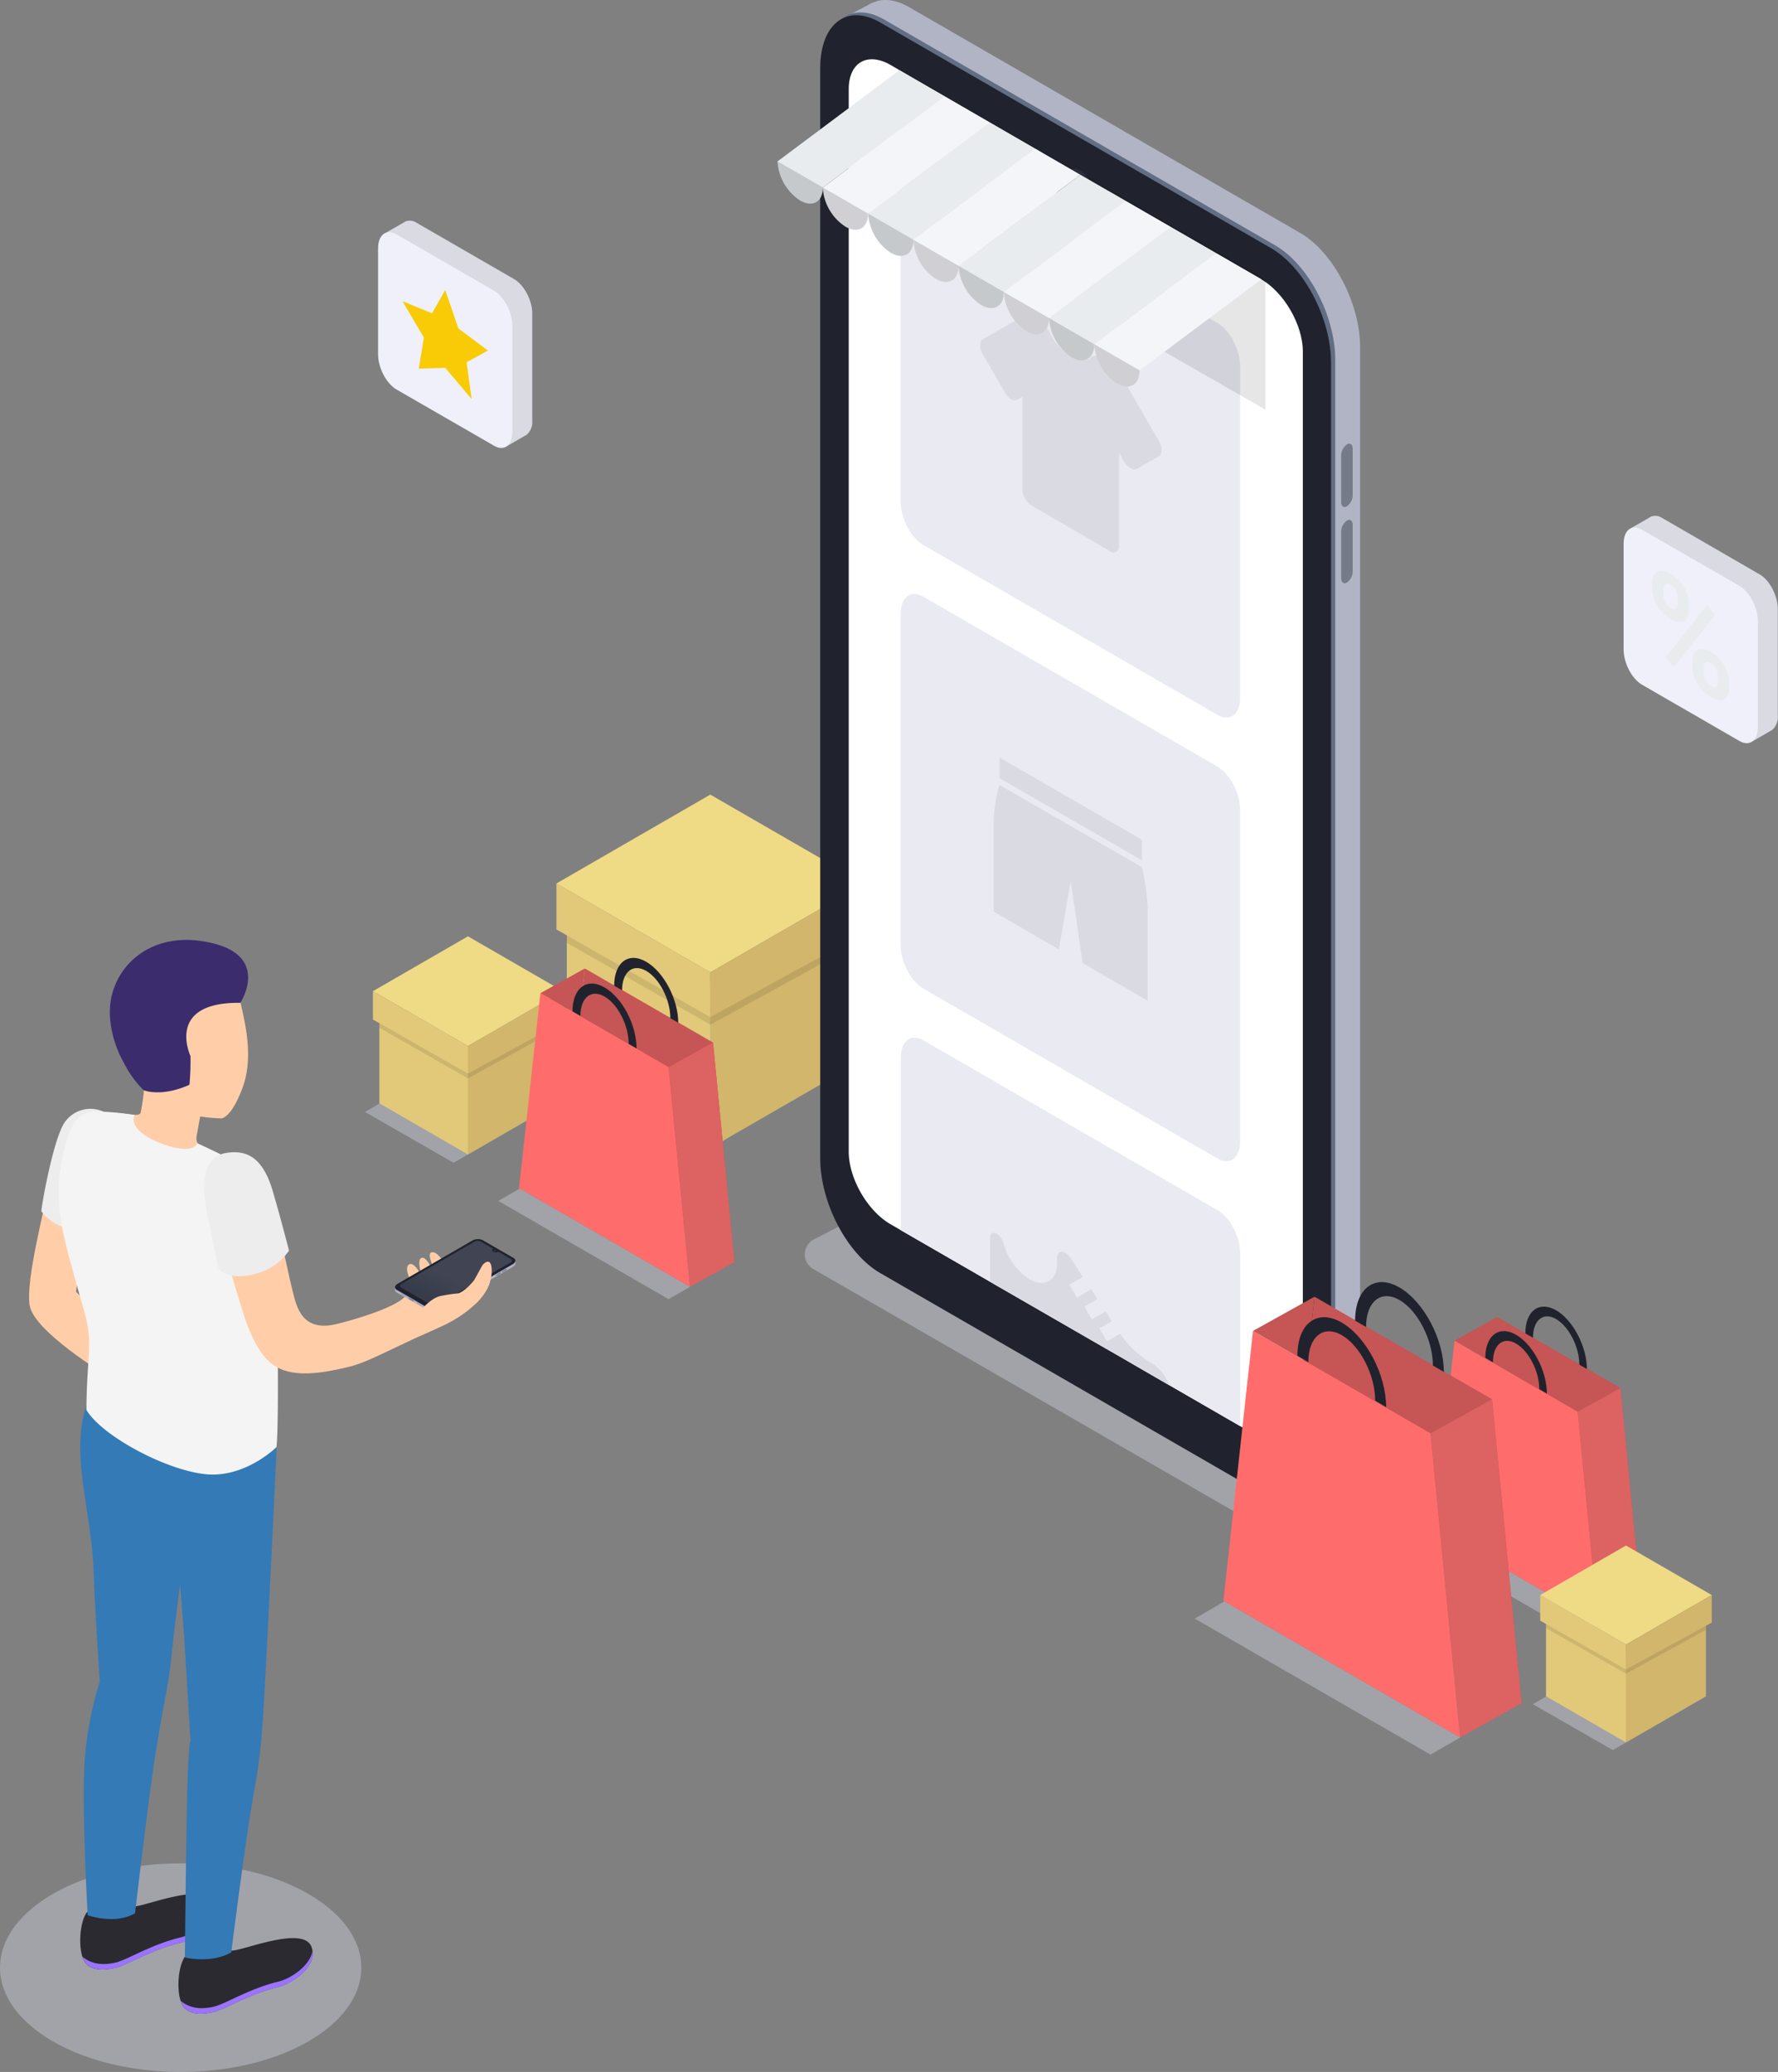 <?xml version="1.0" encoding="UTF-8"?> <svg xmlns="http://www.w3.org/2000/svg" xmlns:xlink="http://www.w3.org/1999/xlink" viewBox="0 0 429.12 500"><rect x="0" y="0" width="429.12" height="500" fill="#808080" stroke="none"/><defs><style>.cls-1{fill:#d6d8e5;opacity:0.4;}.cls-2{fill:#efda86;}.cls-3{fill:#d1b66b;}.cls-4{fill:#e2c979;}.cls-11,.cls-5{opacity:0.1;}.cls-6{fill:#b1b4c4;}.cls-7{fill:#616e84;}.cls-8{fill:#20232d;}.cls-11,.cls-9{fill:#fff;}.cls-10{fill:#2b303f;}.cls-12{fill:#757b89;}.cls-13{fill:#e9eaf2;}.cls-14{fill:#d9dae2;}.cls-15{fill:#E9ECEF;}.cls-16{fill:#f4f5f9;}.cls-17{opacity:0.15;}.cls-18{fill:#c65555;}.cls-19{fill:#ff6c6c;}.cls-20{fill:#dd6262;}.cls-21{fill:#ffcea9;}.cls-22{fill:#ededed;}.cls-23{fill:#2b2a30;}.cls-24{fill:#9c73ff;}.cls-25{fill:#337AB7;}.cls-26{fill:#f4f4f4;}.cls-27{fill:#3a2c6d;}.cls-28{opacity:0.5;fill:url(#Безымянный_градиент_15);}.cls-29{fill:#eff0f9;}.cls-30{fill:#f9cb07;}</style><linearGradient id="Безымянный_градиент_15" x1="-2115.87" y1="3245.53" x2="-2115.87" y2="3226.31" gradientTransform="matrix(0.87, 0.5, -1, 0.58, 5178.35, -503.07)" gradientUnits="userSpaceOnUse"><stop offset="0.21" stop-color="#fff" stop-opacity="0"></stop><stop offset="1" stop-color="#fff" stop-opacity="0.2"></stop></linearGradient></defs><title>Online_shopping_SVG</title><g id="Слой_2" data-name="Слой 2"><g id="Слой_1-2" data-name="Слой 1"><polygon class="cls-1" points="167.55 279.29 132.92 259.41 170.07 237.97 204.7 257.85 167.55 279.29"></polygon><polygon class="cls-2" points="171.43 234.65 134.29 213.2 171.43 191.75 208.58 213.2 171.43 234.65"></polygon><polygon class="cls-3" points="206.07 257.04 171.43 277.04 171.43 237.04 206.07 217.05 206.07 257.04"></polygon><polygon class="cls-4" points="171.43 277.04 136.8 257.04 136.8 217.05 171.43 237.04 171.43 277.04"></polygon><polygon class="cls-5" points="136.8 217.05 136.8 227.51 171.43 247.28 171.43 237.09 136.8 217.05"></polygon><polygon class="cls-5" points="206.07 217.05 206.07 228.26 171.43 247.28 171.43 237.09 206.07 217.05"></polygon><polygon class="cls-4" points="134.29 213.2 134.29 224.29 171.43 245.45 171.43 234.65 134.29 213.2"></polygon><polygon class="cls-3" points="171.43 245.45 208.58 225.16 208.58 213.2 171.43 234.65 171.43 245.45"></polygon><path class="cls-1" d="M307,370,196.28,306.24a4.09,4.09,0,0,1,.17-7.17l13.93-7.18a4.11,4.11,0,0,1,3.91.09l114.45,65.9a4.08,4.08,0,0,1-.17,7.17l-10.11,5.21A11.94,11.94,0,0,1,307,370Z"></path><path class="cls-6" d="M313.8,358l-94.36-54.48c-8-4.61-14.47-17-14.47-27.65V12.68C205,2,211.45-2.88,219.44,1.74L313.8,56.21c8,4.62,14.47,17,14.47,27.65v263.2C328.27,357.72,321.79,362.61,313.8,358Z"></path><polygon class="cls-6" points="315.42 362.74 322.89 358.96 315.72 346.67 315.42 362.74"></polygon><polygon class="cls-6" points="203.51 4.36 210.39 0.75 209 10.9 203.51 4.36"></polygon><path class="cls-7" d="M307.78,361l-94.35-54.48c-8-4.61-14.47-17-14.47-27.65V15.69C199,5,205.44.13,213.43,4.74l94.35,54.48c8,4.62,14.48,17,14.48,27.65v263.2C322.26,360.72,315.78,365.62,307.78,361Z"></path><path class="cls-8" d="M321.25,87.54V350.73c0,10.67-6.47,15.56-14.47,10.95l-37-21.36-11.51-6.65L212.42,307.2c-8-4.62-14.46-17-14.46-27.65V16.36C198,5.69,204.43.8,212.42,5.41l94.36,54.48C314.78,64.51,321.25,76.88,321.25,87.54Z"></path><path class="cls-9" d="M314.44,84.87V341.21c0,6.46-4.53,9.08-10.11,5.84l-5-2.9-17.14-9.89L274.82,330l-2.6-1.51-.87-.51L265,324.33l-18.45-10.64h0l-7.6-4.39,0,0-3.08-1.78-18.4-10.62-2.51-1.45c-5.6-3.23-10.12-11.08-10.12-17.55V21.54c0-6.46,4.52-9.08,10.12-5.85L251.72,37v.1a17.43,17.43,0,0,0,7.88,13.66c4.36,2.5,7.89.47,7.89-4.55,0,0,0-.08,0-.11l36.85,21.27C309.91,70.56,314.44,78.41,314.44,84.87Z"></path><ellipse class="cls-10" cx="259.6" cy="44.4" rx="2.44" ry="4.23" transform="matrix(0.87, -0.5, 0.5, 0.87, 12.58, 135.76)"></ellipse><path class="cls-11" d="M259.6,45.85a2.77,2.77,0,0,1-1.25-2.17c0-.8.56-1.12,1.25-.72a2.75,2.75,0,0,1,1.26,2.17C260.86,45.93,260.3,46.25,259.6,45.85Z"></path><path class="cls-12" d="M325.08,122.17h0c-.77.45-1.39,0-1.39-1V109.9a3.32,3.32,0,0,1,1.39-2.66h0c.77-.45,1.39,0,1.39,1.05v11.22A3.32,3.32,0,0,1,325.08,122.17Z"></path><path class="cls-12" d="M325.08,140.56h0c-.77.44-1.39,0-1.39-1.05V128.28a3.35,3.35,0,0,1,1.39-2.66h0c.77-.44,1.39,0,1.39,1.06V137.9A3.33,3.33,0,0,1,325.08,140.56Z"></path><path class="cls-13" d="M293.84,172.51l-71-41c-3-1.74-5.46-6.41-5.46-10.44v-80c0-4,2.44-5.87,5.46-4.13l71,41c3,1.74,5.46,6.41,5.46,10.43v80C299.3,172.4,296.86,174.25,293.84,172.51Z"></path><path class="cls-13" d="M293.84,279.56l-71-41c-3-1.74-5.46-6.41-5.46-10.43v-80c0-4,2.44-5.87,5.46-4.13l71,41c3,1.74,5.46,6.41,5.46,10.44v80C299.3,279.45,296.86,281.3,293.84,279.56Z"></path><path class="cls-13" d="M299.31,302.46v41.69L274.82,330l-2.6-1.51-.87-.51L265,324.33l-18.45-10.64h0l-7.65-4.41-3.08-1.78-18.4-10.62v-41.7c0-4,2.45-5.86,5.46-4.12l71,41C296.86,293.77,299.31,298.44,299.31,302.46Z"></path><path class="cls-14" d="M279.71,106.47,270,89.64A4.5,4.5,0,0,0,268.45,88h0a1.66,1.66,0,0,0-.27-.13,2.2,2.2,0,0,0-.28-.18l-2.7-1.56c-.74-.43-1.43-.4-1.83.09-.86,1-2.8.91-4.94-.33a12.23,12.23,0,0,1-4.94-5.37,4.64,4.64,0,0,0-1.84-2.21L249,76.76a1.74,1.74,0,0,0-.27-.14,1.71,1.71,0,0,0-1.82-.33l-9.71,5.61c-.86.5-.86,2.09,0,3.57l5.31,9.2A4.53,4.53,0,0,0,244,96.31a1.56,1.56,0,0,0,1.55.15l1.22-.71v22.5A4.86,4.86,0,0,0,249,122L267.9,133c1.21.7,2.18.13,2.18-1.26v-22.5l1.23,2.12a4.42,4.42,0,0,0,1.54,1.63h0a1.56,1.56,0,0,0,1.55.15l5.31-3.07C280.56,109.54,280.56,108,279.71,106.47Z"></path><path class="cls-14" d="M275.6,209.26l-34.35-19.83a32.3,32.3,0,0,0-1.43,9.09V220l15.74,9.09,2.87-16.52,2.86,19.83L277,241.49V220A50,50,0,0,0,275.6,209.26Z"></path><polygon class="cls-14" points="275.6 202.65 241.25 182.82 241.25 187.78 275.6 207.61 275.6 202.65"></polygon><path class="cls-14" d="M282.17,334.26,274.82,330l-2.6-1.51-.87-.51L265,324.33l-18.45-10.64h0l-7.6-4.39V298.74c0-1.05.73-1.48,1.65-1a3.78,3.78,0,0,1,1.49,2l.31,1a14.86,14.86,0,0,0,6.06,7.94c3.67,2.12,6.67.39,6.67-3.86v-1.28c0-1.3.92-1.85,2-1.19a4,4,0,0,1,1.31,1.31l2.93,4.49L258.07,310l1.83,3.14,3.46-2,1.5,2.31-3.15,1.82,1.81,3.15,3.33-1.92,1.5,2.31-3,1.74,1.81,3.15,3.19-1.84a23.51,23.51,0,0,0,7.09,6.79l.58.32A10.51,10.51,0,0,1,282.17,334.26Z"></path><polygon class="cls-5" points="305.41 98.86 216.76 48 216.76 16.59 305.41 67.44 305.41 98.86"></polygon><polygon class="cls-15" points="198.5 45.32 187.58 39.01 217.07 16.95 227.99 23.25 198.5 45.32"></polygon><polygon class="cls-16" points="209.43 51.62 198.5 45.32 227.99 23.25 238.91 29.56 209.43 51.62"></polygon><polygon class="cls-15" points="220.35 57.93 209.43 51.62 238.91 29.56 249.83 35.86 220.35 57.93"></polygon><polygon class="cls-16" points="231.27 64.23 220.35 57.93 249.83 35.86 260.75 42.17 231.27 64.23"></polygon><polygon class="cls-15" points="242.19 70.54 231.27 64.23 260.75 42.17 271.67 48.47 242.19 70.54"></polygon><polygon class="cls-16" points="253.11 76.84 242.19 70.54 271.67 48.47 282.59 54.78 253.11 76.84"></polygon><polygon class="cls-15" points="264.03 83.15 253.11 76.84 282.59 54.78 293.51 61.08 264.03 83.15"></polygon><polygon class="cls-16" points="274.95 89.45 264.03 83.15 293.51 61.08 304.44 67.39 274.95 89.45"></polygon><path class="cls-15" d="M193.12,48.39c3,1.74,5.46.33,5.46-3.15l-10.92-6.31A12.09,12.09,0,0,0,193.12,48.39Z"></path><path class="cls-16" d="M204.05,54.69c3,1.75,5.46.33,5.46-3.15l-10.93-6.3A12.06,12.06,0,0,0,204.05,54.69Z"></path><path class="cls-15" d="M215,61c3,1.74,5.46.33,5.46-3.15l-10.92-6.31A12.06,12.06,0,0,0,215,61Z"></path><path class="cls-16" d="M225.89,67.31c3,1.74,5.46.32,5.46-3.16l-10.92-6.3A12.08,12.08,0,0,0,225.89,67.31Z"></path><path class="cls-15" d="M236.81,73.61c3,1.74,5.46.33,5.46-3.15l-10.92-6.31A12.06,12.06,0,0,0,236.81,73.61Z"></path><path class="cls-16" d="M247.73,79.92c3,1.74,5.46.33,5.46-3.16l-10.92-6.3A12.08,12.08,0,0,0,247.73,79.92Z"></path><path class="cls-15" d="M258.65,86.22c3,1.74,5.46.33,5.46-3.15l-10.92-6.31A12,12,0,0,0,258.65,86.22Z"></path><path class="cls-16" d="M269.57,92.53c3,1.74,5.46.33,5.46-3.16l-10.92-6.3A12.08,12.08,0,0,0,269.57,92.53Z"></path><g class="cls-17"><path d="M193.12,48.39c3,1.74,5.46.33,5.46-3.15l-10.92-6.31A12.09,12.09,0,0,0,193.12,48.39Z"></path><path d="M204.05,54.69c3,1.75,5.46.33,5.46-3.15l-10.93-6.3A12.06,12.06,0,0,0,204.05,54.69Z"></path><path d="M215,61c3,1.74,5.46.33,5.46-3.15l-10.92-6.31A12.06,12.06,0,0,0,215,61Z"></path><path d="M225.89,67.31c3,1.74,5.46.32,5.46-3.16l-10.92-6.3A12.08,12.08,0,0,0,225.89,67.31Z"></path><path d="M236.81,73.61c3,1.74,5.46.33,5.46-3.15l-10.92-6.31A12.06,12.06,0,0,0,236.81,73.61Z"></path><path d="M247.73,79.92c3,1.74,5.46.33,5.46-3.16l-10.92-6.3A12.08,12.08,0,0,0,247.73,79.92Z"></path><path d="M258.65,86.22c3,1.74,5.46.33,5.46-3.15l-10.92-6.31A12,12,0,0,0,258.65,86.22Z"></path><path d="M269.57,92.53c3,1.74,5.46.33,5.46-3.16l-10.92-6.3A12.08,12.08,0,0,0,269.57,92.53Z"></path></g><polygon class="cls-1" points="380.78 394.51 341.29 371.71 346.24 368.84 385.74 391.63 380.78 394.51"></polygon><polygon class="cls-18" points="396.04 385.91 356.39 363.01 361.35 317.79 391.09 334.96 396.04 385.91"></polygon><polygon class="cls-19" points="385.74 391.63 346.08 368.74 351.04 323.52 380.78 340.69 385.74 391.63"></polygon><polygon class="cls-20" points="385.74 391.63 396.04 385.91 391.09 334.96 380.78 340.69 385.74 391.63"></polygon><polygon class="cls-18" points="351.04 323.52 361.35 317.79 360.14 328.77 351.04 323.52"></polygon><path class="cls-8" d="M373.34,336.29l-1.83-1.06c0-4.27-2.51-9.19-5.6-11s-5.59.24-5.59,4.51l-1.84-1.06c0-5.43,3.34-7.93,7.43-5.57S373.34,330.86,373.34,336.29Z"></path><path class="cls-8" d="M383,330.38l-1.83-1.06c0-4.27-2.51-9.19-5.6-11s-5.59.24-5.59,4.51l-1.84-1.06c0-5.43,3.34-7.93,7.43-5.57S383,325,383,330.38Z"></path><polygon class="cls-1" points="345.26 423.43 288.36 390.6 295.5 386.45 352.4 419.29 345.26 423.43"></polygon><polygon class="cls-18" points="367.24 411.04 310.12 378.06 317.26 312.92 360.1 337.66 367.24 411.04"></polygon><polygon class="cls-19" points="352.4 419.29 295.27 386.31 302.41 321.17 345.26 345.9 352.4 419.29"></polygon><polygon class="cls-20" points="352.4 419.29 367.24 411.04 360.1 337.66 345.26 345.9 352.4 419.29"></polygon><polygon class="cls-18" points="302.41 321.17 317.26 312.92 315.52 328.74 302.41 321.17"></polygon><path class="cls-8" d="M334.54,339.57,331.9,338c0-6.15-3.62-13.24-8.06-15.8s-8.07.34-8.07,6.49l-2.64-1.52c0-7.83,4.8-11.43,10.71-8S334.54,331.74,334.54,339.57Z"></path><path class="cls-8" d="M348.47,331.06l-2.64-1.53c0-6.15-3.62-13.24-8.06-15.81s-8.07.35-8.07,6.5l-2.64-1.52c0-7.84,4.81-11.43,10.71-8S348.47,323.22,348.47,331.06Z"></path><polygon class="cls-1" points="109.47 280.6 88.09 268.33 112.1 254.47 133.47 266.75 109.47 280.6"></polygon><polygon class="cls-2" points="112.94 252.43 90.01 239.19 112.94 225.95 135.87 239.19 112.94 252.43"></polygon><polygon class="cls-3" points="134.32 266.25 112.94 278.59 112.94 253.9 134.32 241.56 134.32 266.25"></polygon><polygon class="cls-4" points="112.94 278.59 91.56 266.25 91.56 241.56 112.94 253.9 112.94 278.59"></polygon><polygon class="cls-5" points="91.56 241.56 91.56 248.02 112.94 260.22 112.94 253.93 91.56 241.56"></polygon><polygon class="cls-5" points="134.32 241.56 134.32 248.48 112.94 260.22 112.94 253.93 134.32 241.56"></polygon><polygon class="cls-4" points="90.01 239.19 90.01 246.03 112.94 259.09 112.94 252.43 90.01 239.19"></polygon><polygon class="cls-3" points="112.94 259.09 135.87 246.57 135.87 239.19 112.94 252.43 112.94 259.09"></polygon><polygon class="cls-1" points="389.25 422.32 369.95 411.25 391.67 398.71 410.97 409.79 389.25 422.32"></polygon><polygon class="cls-2" points="392.43 396.86 371.73 384.91 392.43 372.96 413.13 384.91 392.43 396.86"></polygon><polygon class="cls-3" points="411.73 409.34 392.43 420.48 392.43 398.19 411.73 387.05 411.73 409.34"></polygon><polygon class="cls-4" points="392.43 420.48 373.13 409.34 373.13 387.05 392.43 398.19 392.43 420.48"></polygon><polygon class="cls-5" points="373.13 387.05 373.13 392.88 392.43 403.9 392.43 398.22 373.13 387.05"></polygon><polygon class="cls-5" points="411.73 387.05 411.73 393.3 392.43 403.9 392.43 398.22 411.73 387.05"></polygon><polygon class="cls-4" points="371.73 384.91 371.73 391.09 392.43 402.88 392.43 396.86 371.73 384.91"></polygon><polygon class="cls-3" points="392.43 402.88 413.13 391.57 413.13 384.91 392.43 396.86 392.43 402.88"></polygon><polygon class="cls-1" points="161.37 313.52 120.28 289.81 125.44 286.82 166.53 310.53 161.37 313.52"></polygon><polygon class="cls-18" points="177.25 304.57 135.99 280.75 141.15 233.71 172.09 251.58 177.25 304.57"></polygon><polygon class="cls-19" points="166.53 310.53 125.27 286.71 130.43 239.67 161.37 257.53 166.53 310.53"></polygon><polygon class="cls-20" points="166.53 310.53 177.25 304.57 172.09 251.58 161.37 257.53 166.53 310.53"></polygon><polygon class="cls-18" points="130.43 239.67 141.15 233.71 139.9 245.13 130.43 239.67"></polygon><path class="cls-8" d="M153.63,253l-1.9-1.1c0-4.45-2.62-9.57-5.83-11.42s-5.82.25-5.82,4.69l-1.91-1.1c0-5.65,3.47-8.25,7.73-5.79S153.63,247.3,153.63,253Z"></path><path class="cls-8" d="M163.69,246.81l-1.9-1.1c0-4.44-2.62-9.57-5.83-11.42s-5.82.25-5.82,4.69l-1.91-1.1c0-5.65,3.47-8.25,7.73-5.79S163.69,241.15,163.69,246.81Z"></path><g id="Men_2"><ellipse class="cls-1" cx="43.6" cy="474.83" rx="43.6" ry="25.17"></ellipse><path id="_Контур_" data-name="&lt;Контур&gt;" class="cls-21" d="M11.63,286.29c-.49,4.24-5.54,22.52-4.46,28.78S25.52,331.8,25.52,331.8l2.4-10.72-9.57-9.36L20.94,294Z"></path><path id="_Контур_2" data-name="&lt;Контур&gt;" class="cls-22" d="M25,268.28a7.54,7.54,0,0,0-9.61,2.91c-2.54,4.2-5.18,18.64-5.42,21.1,0,0,3.57,4.93,8.91,4.1Z"></path><path class="cls-23" d="M44.71,472.07a14.77,14.77,0,0,0,11.17-1.35c2.69.08,17.3-6.17,19.29-.92,1.74,4.6-4.58,8.86-8,9.68-7.38,1.79-12.84,5.47-15.8,6.09-2.21.47-5.07.77-6.83-1C42.46,482.52,42.64,474.82,44.71,472.07Z"></path><path class="cls-24" d="M51.4,484.3c3-.63,8.42-4.31,15.8-6.1,2.84-.68,7.72-3.78,8.21-7.48.66,4.24-5,8-8.21,8.76-7.38,1.79-12.84,5.47-15.8,6.09-2.21.47-5.07.77-6.83-1a4.38,4.38,0,0,1-1-1.77C46.17,485,49.19,484.76,51.4,484.3Z"></path><path class="cls-23" d="M21,461.43a14.77,14.77,0,0,0,11.17-1.35c2.69.08,17.3-6.18,19.29-.92,1.74,4.6-4.58,8.86-8,9.68-7.38,1.79-12.84,5.47-15.8,6.09-2.21.47-5.07.77-6.83-1C18.76,471.88,18.94,464.17,21,461.43Z"></path><path class="cls-24" d="M27.7,473.65c3-.62,8.42-4.3,15.8-6.09,2.84-.68,7.72-3.79,8.21-7.48.66,4.24-5.05,8-8.21,8.76-7.38,1.79-12.84,5.47-15.8,6.09-2.21.47-5.07.77-6.83-1a4.27,4.27,0,0,1-1-1.76C22.47,474.34,25.49,474.12,27.7,473.65Z"></path><path id="_Контур_3" data-name="&lt;Контур&gt;" class="cls-25" d="M20.72,421.73a88.34,88.34,0,0,1,3.37-16s-1-13.81-1.51-26.9C22,364,16.85,350.88,20.92,339l45.85,10.2S64,408.46,63.38,415.63a134.42,134.42,0,0,1-2.05,16.64c-2.1,11.5-5.5,38.86-5.5,38.86-4.85,2.81-11.21,1.25-11.21,1.25s.35-34.59.66-42.88c.38-10.12.69-9.35.69-9.35L44.46,395l-1-12.54s-1.27,9.2-2.09,17.42c-.72,7.17-2.45,13.65-4.39,27-1.67,11.57-4.39,34.83-4.39,34.83-4.85,2.82-11.43.48-11.43.48S19.4,431.77,20.72,421.73Z"></path><path id="_Контур_4" data-name="&lt;Контур&gt;" class="cls-21" d="M27.41,268.53c3.49.17,6.09,1.07,6.53,0a47.32,47.32,0,0,0,.8-5.46c-.41-1-.75-2.1-.75-2.1-4.39-2.7-5.77-7.44-6.35-13-1-9.43,4.11-17.68,13.55-18.67,8.86-.92,15.39,5.31,17.13,13.86.94,4.23,2.8,12.21.28,19.16-1.41,3.89-3.23,7-5.05,7.57a42.31,42.31,0,0,1-5.24-.46h0s-.47,2.62-.79,4.3-.2,2.57,3.15,4.63-5.06,6.3-10.56,5.89-11.68-3.74-13.37-7.29C24.85,273.08,25,268.42,27.41,268.53Z"></path><path id="_Контур_5" data-name="&lt;Контур&gt;" class="cls-26" d="M32.46,269.05c-1,2.41,1.49,5.36,8,7.42s7.15-.59,7.15-.59,9.62,4.38,12.75,6.57c3.93,2.75,5.68,10.71,6.21,24.15.61,15.56.67,38.64.15,42.62,0,0-7.36,7.33-16.77,6.56s-25.25-9.11-29.1-15.54c.11-13.64,1.71-15.86-.5-23.72-5.06-18-7.72-25.35-5.26-37.3,2-9.85,4.86-11.08,8.75-11A78.88,78.88,0,0,1,32.46,269.05Z"></path><path id="_Контур_6" data-name="&lt;Контур&gt;" class="cls-21" d="M81.42,319.47c-7.73,1.94-9.54-2.93-10.56-7-2.46-9.77-3.78-18.59-5.61-24.13-2.16-6.54-4.42-7.58-7.6-8.85-3.73-1.5-6.94,1.65-5.69,10,1.46,9.85,3.39,16.76,7.07,28.4,1,3,3.12,8.45,6.35,11.06,4,3.22,10,3.08,19.07.83,3.87-1,8.12-3.28,15.45-6.7,2-.92,3.5-1.53,7.27-3.29s7.7-4.69,9.68-7.56,1.64-4.68,1.23-5.33c-.51-.82-.79-.17-1.85,1a21.09,21.09,0,0,1-5.56,5.14s2.44-2.52,3.77-4.16a21.07,21.07,0,0,0,2.92-4.77c.7-1.67-.74-3.94-1.84-2.75s-1.61,2.4-3.61,4.8a20.68,20.68,0,0,1-3.58,3.41,39.43,39.43,0,0,0,3.3-5.3c1.27-2.59-3-1.24-5.39,1.28-1.77,1.83-3.27,2.89-3.31,2.38s-3.49,3.19-5.24,5C95.79,315.05,88.76,317.62,81.42,319.47Z"></path><path id="_Контур_7" data-name="&lt;Контур&gt;" class="cls-22" d="M54.79,278.19c5.16-.76,8.81,1.56,11.08,9.38s3.88,14.23,3.88,14.23a14,14,0,0,1-8.65,5.74c-6.17,1.5-8.39-1.45-8.39-1.45S51,297.9,49.93,292.32,48.41,279.14,54.79,278.19Z"></path><path class="cls-27" d="M58,242s8.15-12.4-9.51-14.92c-12.74-1.82-20.92,6.36-21.87,15.24-.9,8.49,4.32,17.3,8.1,20.79,1.84.66,5.8,1,11-1.33a62.62,62.62,0,0,0,.25-6.95S39.78,241.77,58,242Z"></path></g><path class="cls-21" d="M99.4,309.73s-2-3.65-.74-4.56,3.09,2.51,3.46,3.85-.14-.41-.14-.41-1.37-4.12-.48-4.91,2.09,1,3.28,3.56.3-.23.3-.23-2-4.13-1.13-4.7c1.13-.77,3,1.68,4.11,3.89s-1.49,4.82-1.49,4.82Z"></path><g id="Mobile"><path class="cls-6" d="M103.26,316.25l-7.49-4.33c-.63-.36-.55-1,.18-1.42L114,300.05a2.74,2.74,0,0,1,2.47-.1l7.49,4.32c.63.37.55,1-.18,1.43l-18.09,10.44A2.74,2.74,0,0,1,103.26,316.25Z"></path><polygon class="cls-6" points="95.34 311.3 95.34 310.61 96.15 310.91 95.34 311.3"></polygon><polygon class="cls-6" points="124.42 304.87 124.42 304.21 123.78 304.62 124.42 304.87"></polygon><path class="cls-7" d="M103.26,315.66l-7.49-4.32c-.63-.37-.55-1,.18-1.43L114,299.47a2.74,2.74,0,0,1,2.47-.1l7.49,4.32c.63.37.55,1-.18,1.43l-18.09,10.44A2.74,2.74,0,0,1,103.26,315.66Z"></path><ellipse class="cls-12" cx="96.61" cy="312.11" rx="0.08" ry="0.14" transform="matrix(0.87, -0.5, 0.5, 0.87, -143.12, 90.12)"></ellipse><ellipse class="cls-12" cx="96.97" cy="312.31" rx="0.08" ry="0.14" transform="translate(-143.17 90.33) rotate(-30)"></ellipse><ellipse class="cls-12" cx="97.33" cy="312.52" rx="0.08" ry="0.14" transform="translate(-143.23 90.54) rotate(-30)"></ellipse><ellipse class="cls-12" cx="97.69" cy="312.73" rx="0.08" ry="0.14" transform="translate(-143.28 90.75) rotate(-30)"></ellipse><ellipse class="cls-12" cx="100.78" cy="314.52" rx="0.08" ry="0.14" transform="translate(-143.76 92.53) rotate(-30)"></ellipse><ellipse class="cls-12" cx="101.14" cy="314.72" rx="0.08" ry="0.14" transform="translate(-143.82 92.74) rotate(-30)"></ellipse><ellipse class="cls-12" cx="101.5" cy="314.93" rx="0.08" ry="0.14" transform="translate(-143.87 92.95) rotate(-30)"></ellipse><ellipse class="cls-12" cx="101.86" cy="315.14" rx="0.08" ry="0.14" transform="matrix(0.87, -0.5, 0.5, 0.87, -143.93, 93.16)"></ellipse><path class="cls-12" d="M99.73,314.06l-1-.57a.28.28,0,0,1-.11-.22h0c0-.08.05-.12.11-.08l1,.57a.26.26,0,0,1,.11.21h0C99.84,314.06,99.79,314.1,99.73,314.06Z"></path><path class="cls-12" d="M122.16,306.51l-.92.53c-.06,0-.11,0-.11-.08h0a.27.27,0,0,1,.11-.2l.92-.53c.06,0,.1,0,.1.08h0A.23.23,0,0,1,122.16,306.51Z"></path><path class="cls-12" d="M120.75,307.33l-.92.53c-.06,0-.11,0-.11-.08h0a.24.24,0,0,1,.11-.2l.92-.54c.06,0,.1,0,.1.08h0A.27.27,0,0,1,120.75,307.33Z"></path><path class="cls-8" d="M103.26,315.56l-7.49-4.33c-.63-.36-.55-1,.18-1.42L114,299.36a2.77,2.77,0,0,1,2.47-.1l7.49,4.32c.63.37.55,1-.18,1.43l-18.09,10.44A2.74,2.74,0,0,1,103.26,315.56Z"></path><path class="cls-10" d="M123.19,303.76l-2.92-1.69h0a1.38,1.38,0,0,1-1.25,0,.38.38,0,0,1,0-.72h0l-2.92-1.69a1.76,1.76,0,0,0-1.61,0L96.87,309.83a.49.49,0,0,0,0,.93l7.1,4.09a1.76,1.76,0,0,0,1.61,0l17.61-10.17A.48.48,0,0,0,123.19,303.76Z"></path><path class="cls-28" d="M123.19,303.76l-2.92-1.69h0a1.38,1.38,0,0,1-1.25,0,.38.38,0,0,1,0-.72h0l-2.92-1.69a1.76,1.76,0,0,0-1.61,0L96.87,309.83a.49.49,0,0,0,0,.93l7.1,4.09a1.76,1.76,0,0,0,1.61,0l17.61-10.17A.48.48,0,0,0,123.19,303.76Z"></path><ellipse class="cls-10" cx="119.45" cy="301.82" rx="0.34" ry="0.19"></ellipse><path class="cls-11" d="M119.35,301.88c-.06,0-.06-.08,0-.11a.18.18,0,0,1,.2,0,.06.06,0,0,1,0,.11A.23.23,0,0,1,119.35,301.88Z"></path></g><path class="cls-21" d="M114.9,314.52s4-3.57,3.77-8.3c-.24-3.3-2.23-.92-2.23-.92l-2,3.63s-2,2.59-3.84,3.18a41.46,41.46,0,0,0-4.19.62c-2.46.48-4.91,3.55-4.91,3.55l3.17,2.43Z"></path><path class="cls-14" d="M424.67,138.6,401.17,125a3,3,0,0,0-2.63-.36h0a2.17,2.17,0,0,0-.53.31l-4.31,2.47,3,4.16v22.33c0,3.28,2,7.09,4.46,8.51l20.73,12,.68,4.69c.14-.07,3.71-2.12,4.84-2.78a1.92,1.92,0,0,0,.31-.18l0,0h0a4.15,4.15,0,0,0,1.35-3.48V147.11C429.12,143.83,427.13,140,424.67,138.6Z"></path><path class="cls-29" d="M419.81,178.81l-23.5-13.57c-2.46-1.42-4.45-5.23-4.45-8.51V131.18c0-3.28,2-4.78,4.45-3.36l23.5,13.56c2.46,1.42,4.46,5.24,4.46,8.52v25.54C424.27,178.72,422.27,180.23,419.81,178.81Z"></path><path class="cls-15" d="M398.79,140.75c0-1.44.41-2.37,1.22-2.8s1.87-.27,3.18.49a8.89,8.89,0,0,1,3.21,3.18,8.23,8.23,0,0,1,1.21,4.3v1.16c0,1.45-.4,2.38-1.21,2.8s-1.87.24-3.18-.52a8.81,8.81,0,0,1-3.21-3.18,8.21,8.21,0,0,1-1.22-4.29Zm2.68,2.79a3.73,3.73,0,0,0,.48,1.83,3.3,3.3,0,0,0,1.27,1.32c.52.3.93.34,1.24.12a1.59,1.59,0,0,0,.46-1.33v-1.19a3.88,3.88,0,0,0-.46-1.83,3.26,3.26,0,0,0-1.27-1.33A1.14,1.14,0,0,0,402,141c-.32.21-.48.66-.48,1.36ZM404,161l-2-2.36L412,146l2,2.36Zm4.49-1.4c0-1.45.41-2.38,1.23-2.8s1.88-.24,3.18.51a9,9,0,0,1,3.2,3.16,8.18,8.18,0,0,1,1.22,4.33v1.16c0,1.43-.4,2.37-1.2,2.79s-1.86.25-3.19-.52a8.79,8.79,0,0,1-3.22-3.19,8.21,8.21,0,0,1-1.22-4.25Zm2.68,2.8a3.81,3.81,0,0,0,.5,1.81,3.44,3.44,0,0,0,1.26,1.35c1.13.66,1.7.26,1.7-1.19v-1.23a3.77,3.77,0,0,0-.47-1.82,3.35,3.35,0,0,0-1.26-1.32,1.15,1.15,0,0,0-1.25-.13,1.48,1.48,0,0,0-.48,1.32Z"></path><path class="cls-14" d="M124.06,67.34l-23.5-13.57a3,3,0,0,0-2.63-.36h0a2.61,2.61,0,0,0-.53.31l-4.31,2.47,3,4.16V82.68c0,3.28,2,7.09,4.45,8.51l20.73,12,.69,4.7,4.83-2.79a3.07,3.07,0,0,0,.31-.17l0,0h0a4.11,4.11,0,0,0,1.36-3.48V75.85C128.52,72.57,126.52,68.76,124.06,67.34Z"></path><path class="cls-29" d="M119.21,107.55,95.71,94c-2.46-1.42-4.46-5.23-4.46-8.51V59.93c0-3.28,2-4.79,4.46-3.37l23.5,13.57c2.46,1.42,4.45,5.23,4.45,8.51v25.54C123.66,107.46,121.67,109,119.21,107.55Z"></path><polygon class="cls-30" points="107.46 69.99 110.64 79.28 117.77 84.59 112.61 87.42 113.83 96.31 107.46 88.77 101.08 88.95 102.3 81.46 97.14 72.68 104.27 75.6 107.46 69.99"></polygon></g></g></svg> 